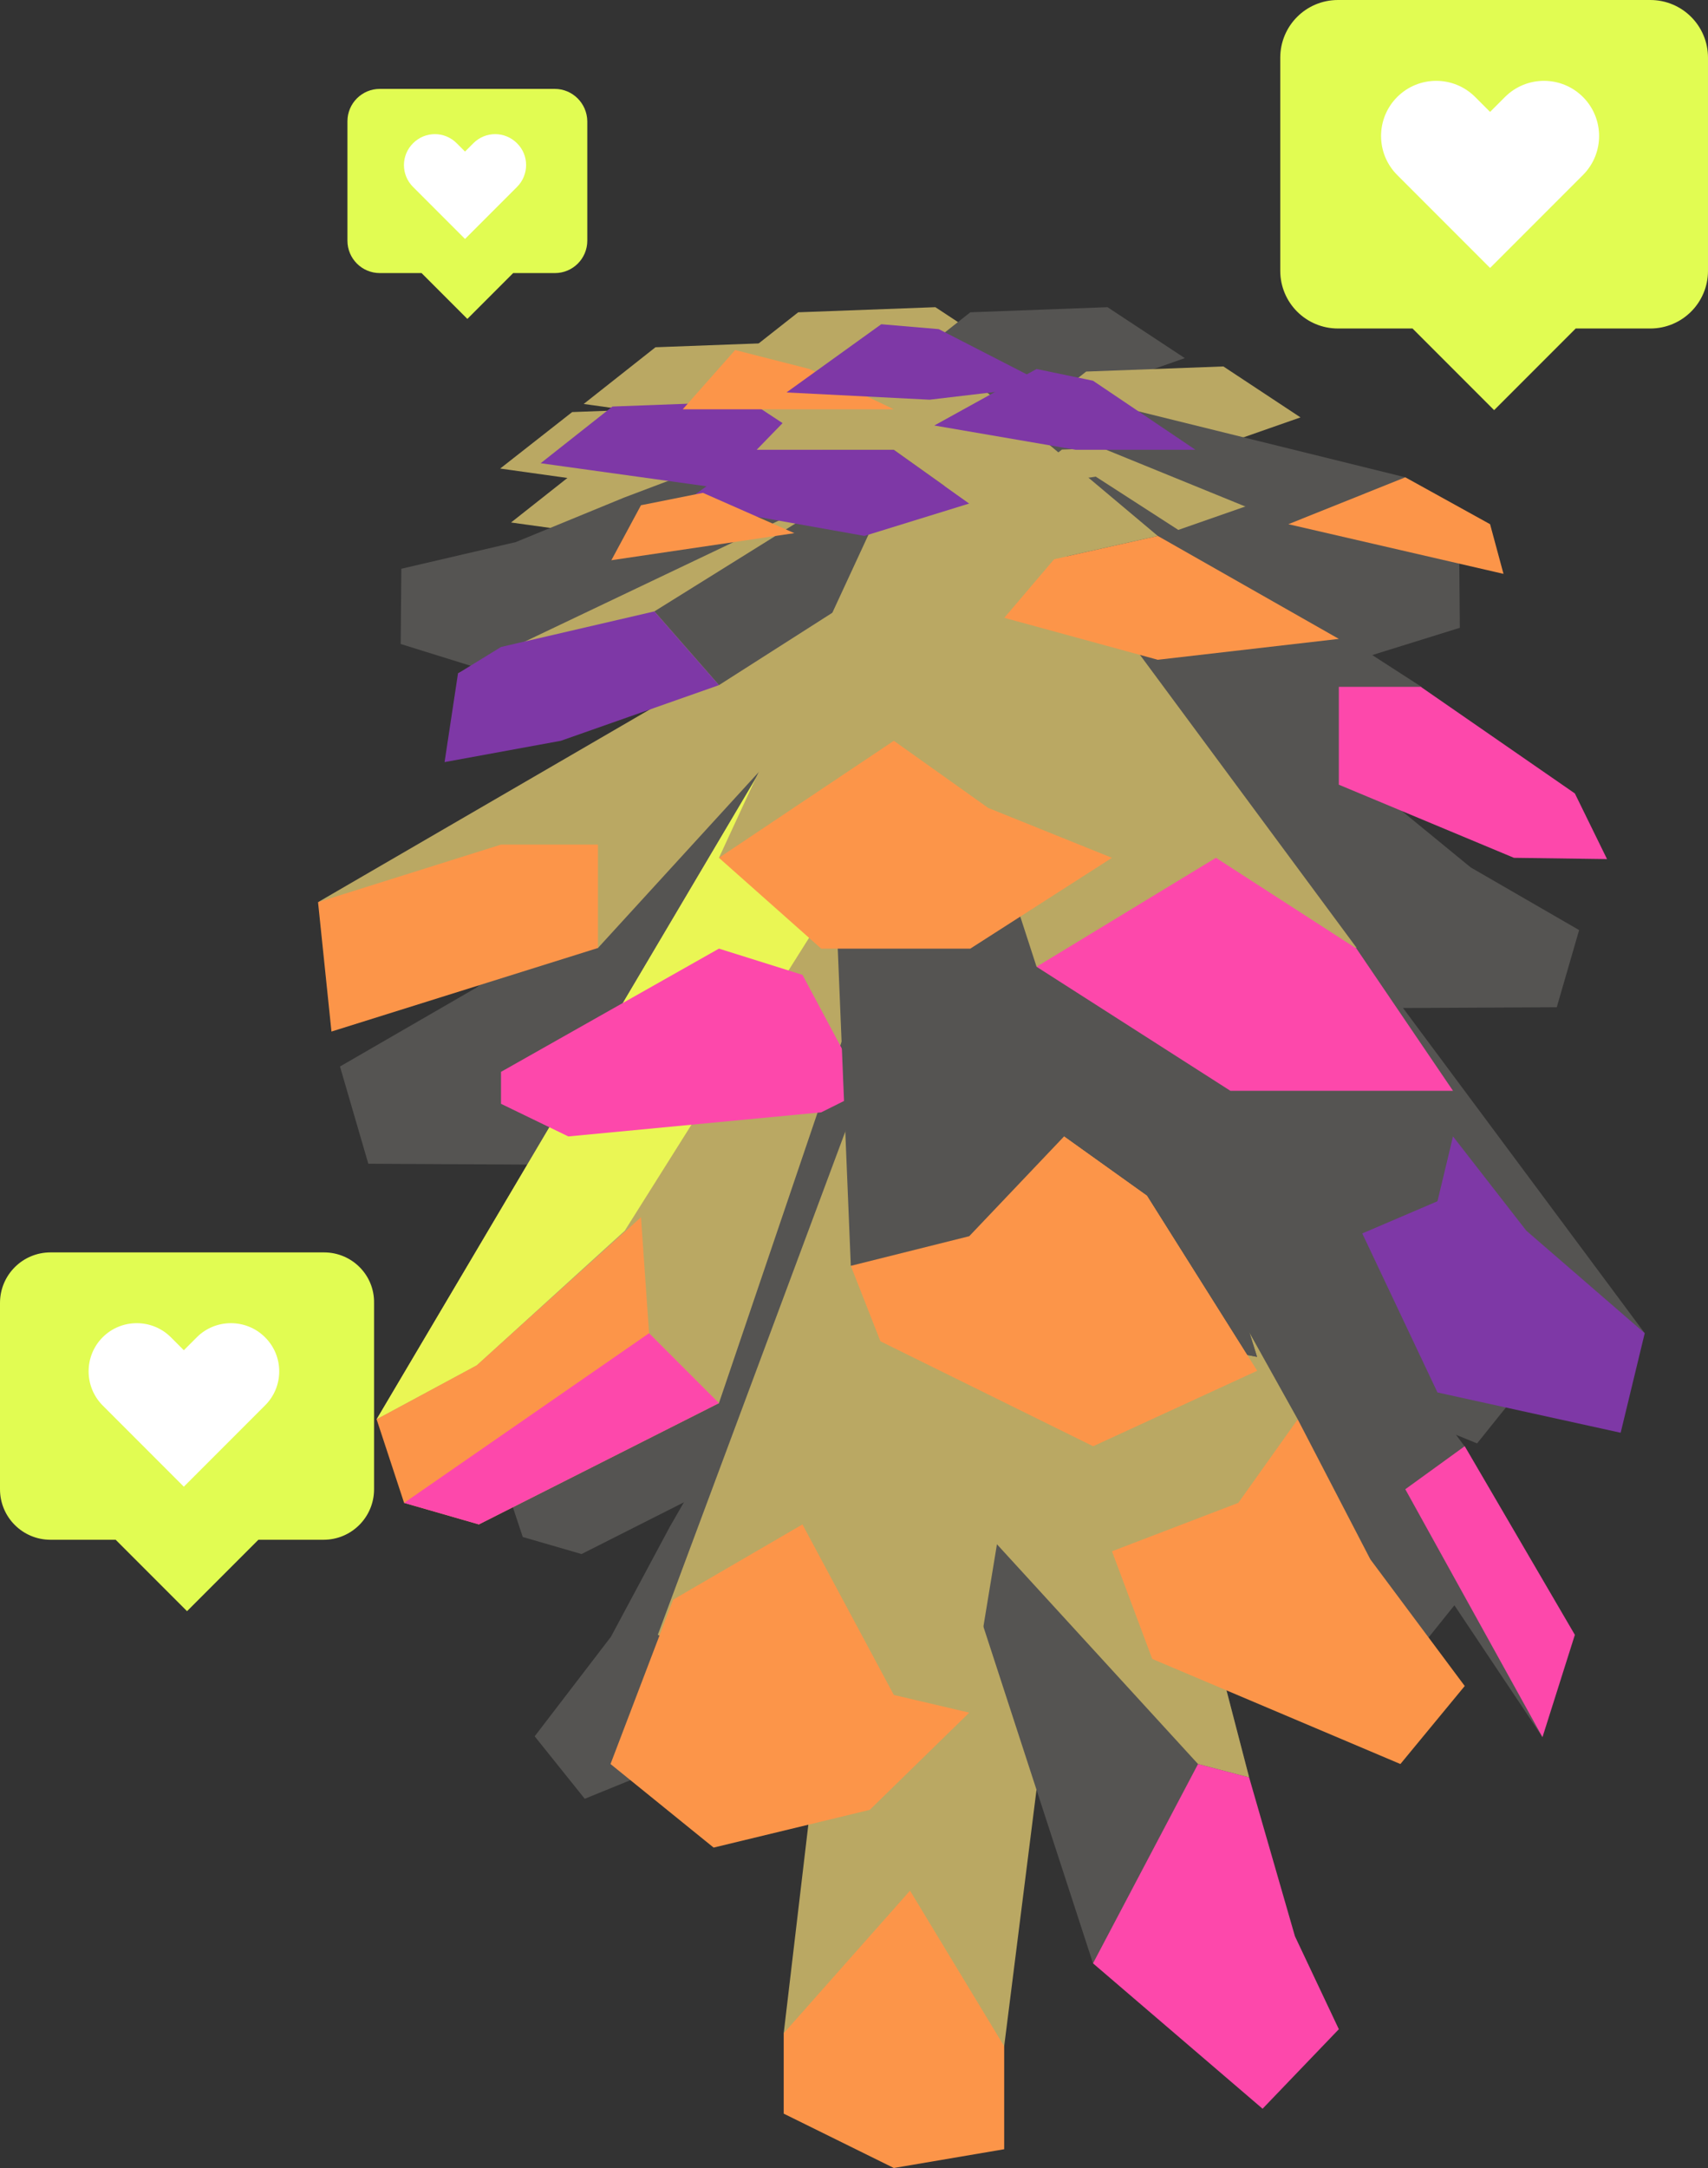 <?xml version="1.0" encoding="utf-8"?>
<!-- Generator: Adobe Illustrator 25.4.1, SVG Export Plug-In . SVG Version: 6.00 Build 0)  -->
<svg version="1.1" id="Layer_1" xmlns="http://www.w3.org/2000/svg" xmlns:xlink="http://www.w3.org/1999/xlink" x="0px" y="0px"
	 viewBox="0 0 801.8 1017" style="enable-background:new 0 0 801.8 1017;" xml:space="preserve">
<rect x="0" y="0" width="801.8" height="1017" fill="#333333" stroke="none"/>
<style type="text/css">
	.st0{fill:#555452;}
	.st1{fill:#BAA863;}
	.st2{fill:#EAF654;}
	.st3{fill:#FC9549;}
	.st4{fill:#FD48AB;}
	.st5{fill:#7E38A6;}
	.st6{fill:#E1FC52;}
	.st7{fill:#FFFFFF;}
</style>
<g>
	<polygon class="st0" points="474.8,185.9 580.4,225.8 631.3,246.8 685,259.2 685.3,294.5 595.6,322.4 560.6,302.8 378.8,205.2 	"/>
	<polygon class="st1" points="408.4,184.4 359.8,201.4 274,189.5 307.7,162.9 372.1,160.5 	"/>
	<polygon class="st1" points="388.2,265.3 339.5,282.3 253.8,270.4 287.5,243.8 351.9,241.4 	"/>
	<polygon class="st1" points="374.3,240 325.6,257 239.9,245.1 273.6,218.5 338,216.1 	"/>
	<polygon class="st1" points="369.2,214.8 320.6,231.8 234.8,219.8 268.6,193.3 333,190.9 	"/>
	<polygon class="st1" points="475.4,168 426.7,185 340.9,173.1 374.7,146.5 439.1,144.1 	"/>
	<polygon class="st0" points="556.2,168 507.6,185 421.8,173.1 455.5,146.5 519.9,144.1 	"/>
	<polygon class="st1" points="599.2,232.5 550.5,249.5 464.7,237.5 498.5,210.9 562.9,208.5 	"/>
	<polygon class="st1" points="610.5,195.8 561.9,212.8 476.1,200.9 509.9,174.3 574.3,171.9 	"/>
	<polygon class="st0" points="632.2,257 438.6,178.1 448.7,171.8 659.7,223.9 	"/>
	<polygon class="st0" points="400.9,410.6 235.2,690.3 245.4,721 273,729 361.5,684.3 448.9,426.8 	"/>
	<polygon class="st0" points="401.4,323.6 281,416.3 223.8,463.2 159.6,500.3 172.9,545.9 299.4,546.6 336.7,507.6 532.5,310.9 	"/>
	<polygon class="st0" points="398.6,193.5 293,233.4 242.1,254.3 188.4,266.8 188.1,302.1 277.8,330 312.8,310.3 494.6,212.8 	"/>
	<polygon class="st0" points="549.6,296.2 645,369.7 690.4,406.9 741.3,436.3 730.8,472.5 630.5,473 600.8,442.1 445.5,286.1 	"/>
	<polygon class="st0" points="593.4,444.9 653.5,549.3 681.2,601.1 717,647.7 693.4,677.1 600.6,639.2 585,599.4 501.1,395.8 	"/>
	<polygon class="st0" points="565.6,542.2 625.7,646.6 653.4,698.4 689.2,745 665.6,774.4 572.8,736.5 557.2,696.6 473.3,493.1 	"/>
	<polygon class="st0" points="374.6,611.7 314.5,716.1 286.8,767.8 251,814.5 274.5,843.8 367.4,806 383,766.1 466.9,562.6 	"/>
	<polygon class="st1" points="280.7,444.7 471.4,236.2 262.5,357.5 149.3,423.2 223,410.6 239.9,419.4 	"/>
	<polygon class="st0" points="561.1,571 463.9,440.9 494.2,419.4 687.5,678.4 724.1,814.9 	"/>
	<polygon class="st1" points="337.5,321.4 478.9,231.2 408.2,223.9 215,315.9 	"/>
	<polygon class="st0" points="337.5,321.4 478.9,231.2 408.2,223.9 307.2,286.8 	"/>
	<polygon class="st1" points="337.5,658.2 448.9,330.2 387.7,309.5 176.8,665.8 	"/>
	<polygon class="st2" points="293.3,577.3 448.9,330.2 387.7,309.5 176.8,665.8 223.8,640.5 	"/>
	<polygon class="st1" points="471.4,959.9 507.7,672.1 405.8,633.1 367.9,953.8 	"/>
	<polygon class="st0" points="513.1,921 438.6,692.3 522,586.4 586.4,833.8 	"/>
	<polygon class="st1" points="562.4,827.5 438.6,692.3 522,586.4 586.4,833.8 	"/>
	<polygon class="st1" points="308.8,766.9 419.6,469.7 499.5,533.1 455,803.4 392.1,798.7 	"/>
	<polygon class="st0" points="628.1,367.6 453.8,232.2 514.4,223.6 667.3,322.2 667.3,347.5 	"/>
	<polygon class="st3" points="427.2,886.9 367.9,953.8 367.9,991.5 419.6,1017 471.4,1008.2 471.4,959.9 	"/>
	<polygon class="st4" points="562.4,827.5 513.1,921 592.7,989.2 628.5,951.9 607.9,908.3 586.4,833.8 	"/>
	<polygon class="st3" points="316,750.4 286.6,827.5 335,866.7 408.3,849 455,803.4 419.6,795.1 376.7,715.1 	"/>
	<polygon class="st3" points="337.5,658.2 224.8,715.1 189.7,705 176.8,665.8 223.8,640.5 300.9,571 304.7,625.4 	"/>
	<polygon class="st4" points="337.5,658.2 224.8,715.1 189.7,705 304.7,625.4 	"/>
	<polygon class="st4" points="337.5,445 235.2,502.8 235.2,517.8 266.8,533.1 385.5,521.8 405.8,511.7 376.7,457.3 	"/>
	<polygon class="st1" points="522,727.7 419.6,469.7 535.2,533.1 609.2,665.8 584.3,715.1 	"/>
	<polygon class="st3" points="609.2,665.8 581.3,705 522,727.7 540.9,778.2 657.4,827.5 687.6,790.9 643.3,731.5 	"/>
	<polygon class="st0" points="399.4,593.8 499.9,619.4 590.1,636.5 499.9,347.5 387.7,309.5 	"/>
	<polygon class="st0" points="500.5,539.5 499.9,619.4 590.1,636.5 499.9,347.5 387.7,309.5 	"/>
	<polygon class="st0" points="639.5,578.6 437.8,246.6 478.9,231.2 772.1,625.4 	"/>
	<polygon class="st1" points="486.6,453.5 419.6,247.1 478.9,231.2 636.9,444.7 	"/>
	<polygon class="st4" points="570.8,402.4 486.6,453.5 577.6,511.7 682.1,511.7 636.8,445 	"/>
	<polygon class="st3" points="499.5,533.1 455,579.9 399.4,593.8 413.3,629.2 513.1,678.4 590.1,643 538.4,560.9 	"/>
	<polygon class="st3" points="499.5,533.1 513.1,678.4 590.1,643 538.4,560.9 	"/>
	<polygon class="st1" points="337.5,402.4 419.6,225.1 471.4,236.2 522,402.4 	"/>
	<polygon class="st3" points="471.4,289.8 543.5,309.5 628.5,299.7 543.5,251.4 494.8,262.3 	"/>
	<polygon class="st1" points="471.4,289.8 414.6,164.2 448.7,171.8 543.5,251.4 494.8,262.3 	"/>
	<polygon class="st3" points="419.6,347.5 337.5,402.4 385.5,445 455.5,445 522,402.4 463.9,379 	"/>
	<polygon class="st3" points="280.7,444.7 155.6,483.9 149.3,423.2 235.2,396.2 280.7,396.2 	"/>
	<polygon class="st5" points="682.1,533.1 674.8,563.5 639.5,578.6 674.8,653.2 760.8,672.1 772.1,625.4 716.5,577.3 	"/>
	<polygon class="st4" points="659.7,698.6 724.1,814.9 739.3,766.9 687.6,678.4 	"/>
	<polygon class="st5" points="337.5,321.4 263.3,347.5 208.7,357.5 215,315.9 235.2,303.5 307.2,286.8 	"/>
	<polygon class="st5" points="455,236.2 405.8,251.4 320.5,236.2 355.2,211 419.6,211 	"/>
	<polygon class="st5" points="388.2,212.2 339.5,229.2 253.8,217.3 287.5,190.7 351.9,188.3 	"/>
	<polygon class="st1" points="455,236.2 414.6,164.2 400.7,164.2 355.2,211 419.6,211 	"/>
	<polygon class="st3" points="604.8,245.9 705.8,269.2 699.5,245.9 659.7,223.9 	"/>
	<polygon class="st5" points="438.6,199.6 505,211 561.2,211 513.1,178.6 486.6,173.1 	"/>
	<polygon class="st3" points="320.5,192 419.6,192 380,173.1 345.1,164.2 	"/>
	<polygon class="st3" points="372.9,250.1 287,262.8 300.9,237 330,231.2 	"/>
	<polygon class="st4" points="667,322.2 739.3,372.2 754.4,403 710.7,402.4 628.5,368.1 628.5,322.2 	"/>
	<polygon class="st5" points="369.2,184.1 436.4,187.5 492.3,180.9 440.7,154.4 413.7,152.1 	"/>
	<path class="st6" d="M774.7,0H628.1c-15,0-27.1,12.1-27.1,27.1V127c0,15,12.1,27.1,27.1,27.1h35l38.3,38.3l38.3-38.3h35
		c15,0,27.1-12.1,27.1-27.1V27.1C801.8,12.1,789.7,0,774.7,0z"/>
	<g>
		<path class="st7" d="M743.1,45.5c-10.1-10.1-26.5-10.1-36.6,0l-7,7l-7-7c-10.1-10.1-26.5-10.1-36.6,0l0,0
			c-10.1,10.1-10.1,26.5,0,36.6l7,7l36.6,36.6l36.6-36.6l7-7C753.2,72,753.2,55.6,743.1,45.5z"/>
	</g>
	<path class="st6" d="M152.1,587.5H23.7C10.6,587.5,0,598.1,0,611.2v87.4c0,13.1,10.6,23.7,23.7,23.7h30.6l33.5,33.5l33.5-33.5h30.6
		c13.1,0,23.7-10.6,23.7-23.7v-87.4C175.8,598.1,165.2,587.5,152.1,587.5z"/>
	<g>
		<path class="st7" d="M124.4,627.3c-8.8-8.8-23.2-8.8-32,0l-6.1,6.1l-6.1-6.1c-8.8-8.8-23.2-8.8-32,0l0,0c-8.8,8.8-8.8,23.2,0,32
			l6.1,6.1l32,32l32-32l6.1-6.1C133.3,650.5,133.3,636.1,124.4,627.3z"/>
	</g>
	<path class="st6" d="M260.4,41.7h-82.1c-8.4,0-15.2,6.8-15.2,15.2v56c0,8.4,6.8,15.2,15.2,15.2h19.6l21.5,21.5l21.5-21.5h19.6
		c8.4,0,15.2-6.8,15.2-15.2v-56C275.6,48.5,268.8,41.7,260.4,41.7z"/>
	<g>
		<path class="st7" d="M242.7,67.2c-5.7-5.7-14.8-5.7-20.5,0l-3.9,3.9l-3.9-3.9c-5.7-5.7-14.8-5.7-20.5,0l0,0
			c-5.7,5.7-5.7,14.8,0,20.5l3.9,3.9l20.5,20.5l20.5-20.5l3.9-3.9C248.4,82,248.4,72.8,242.7,67.2z"/>
	</g>
</g>
</svg>

